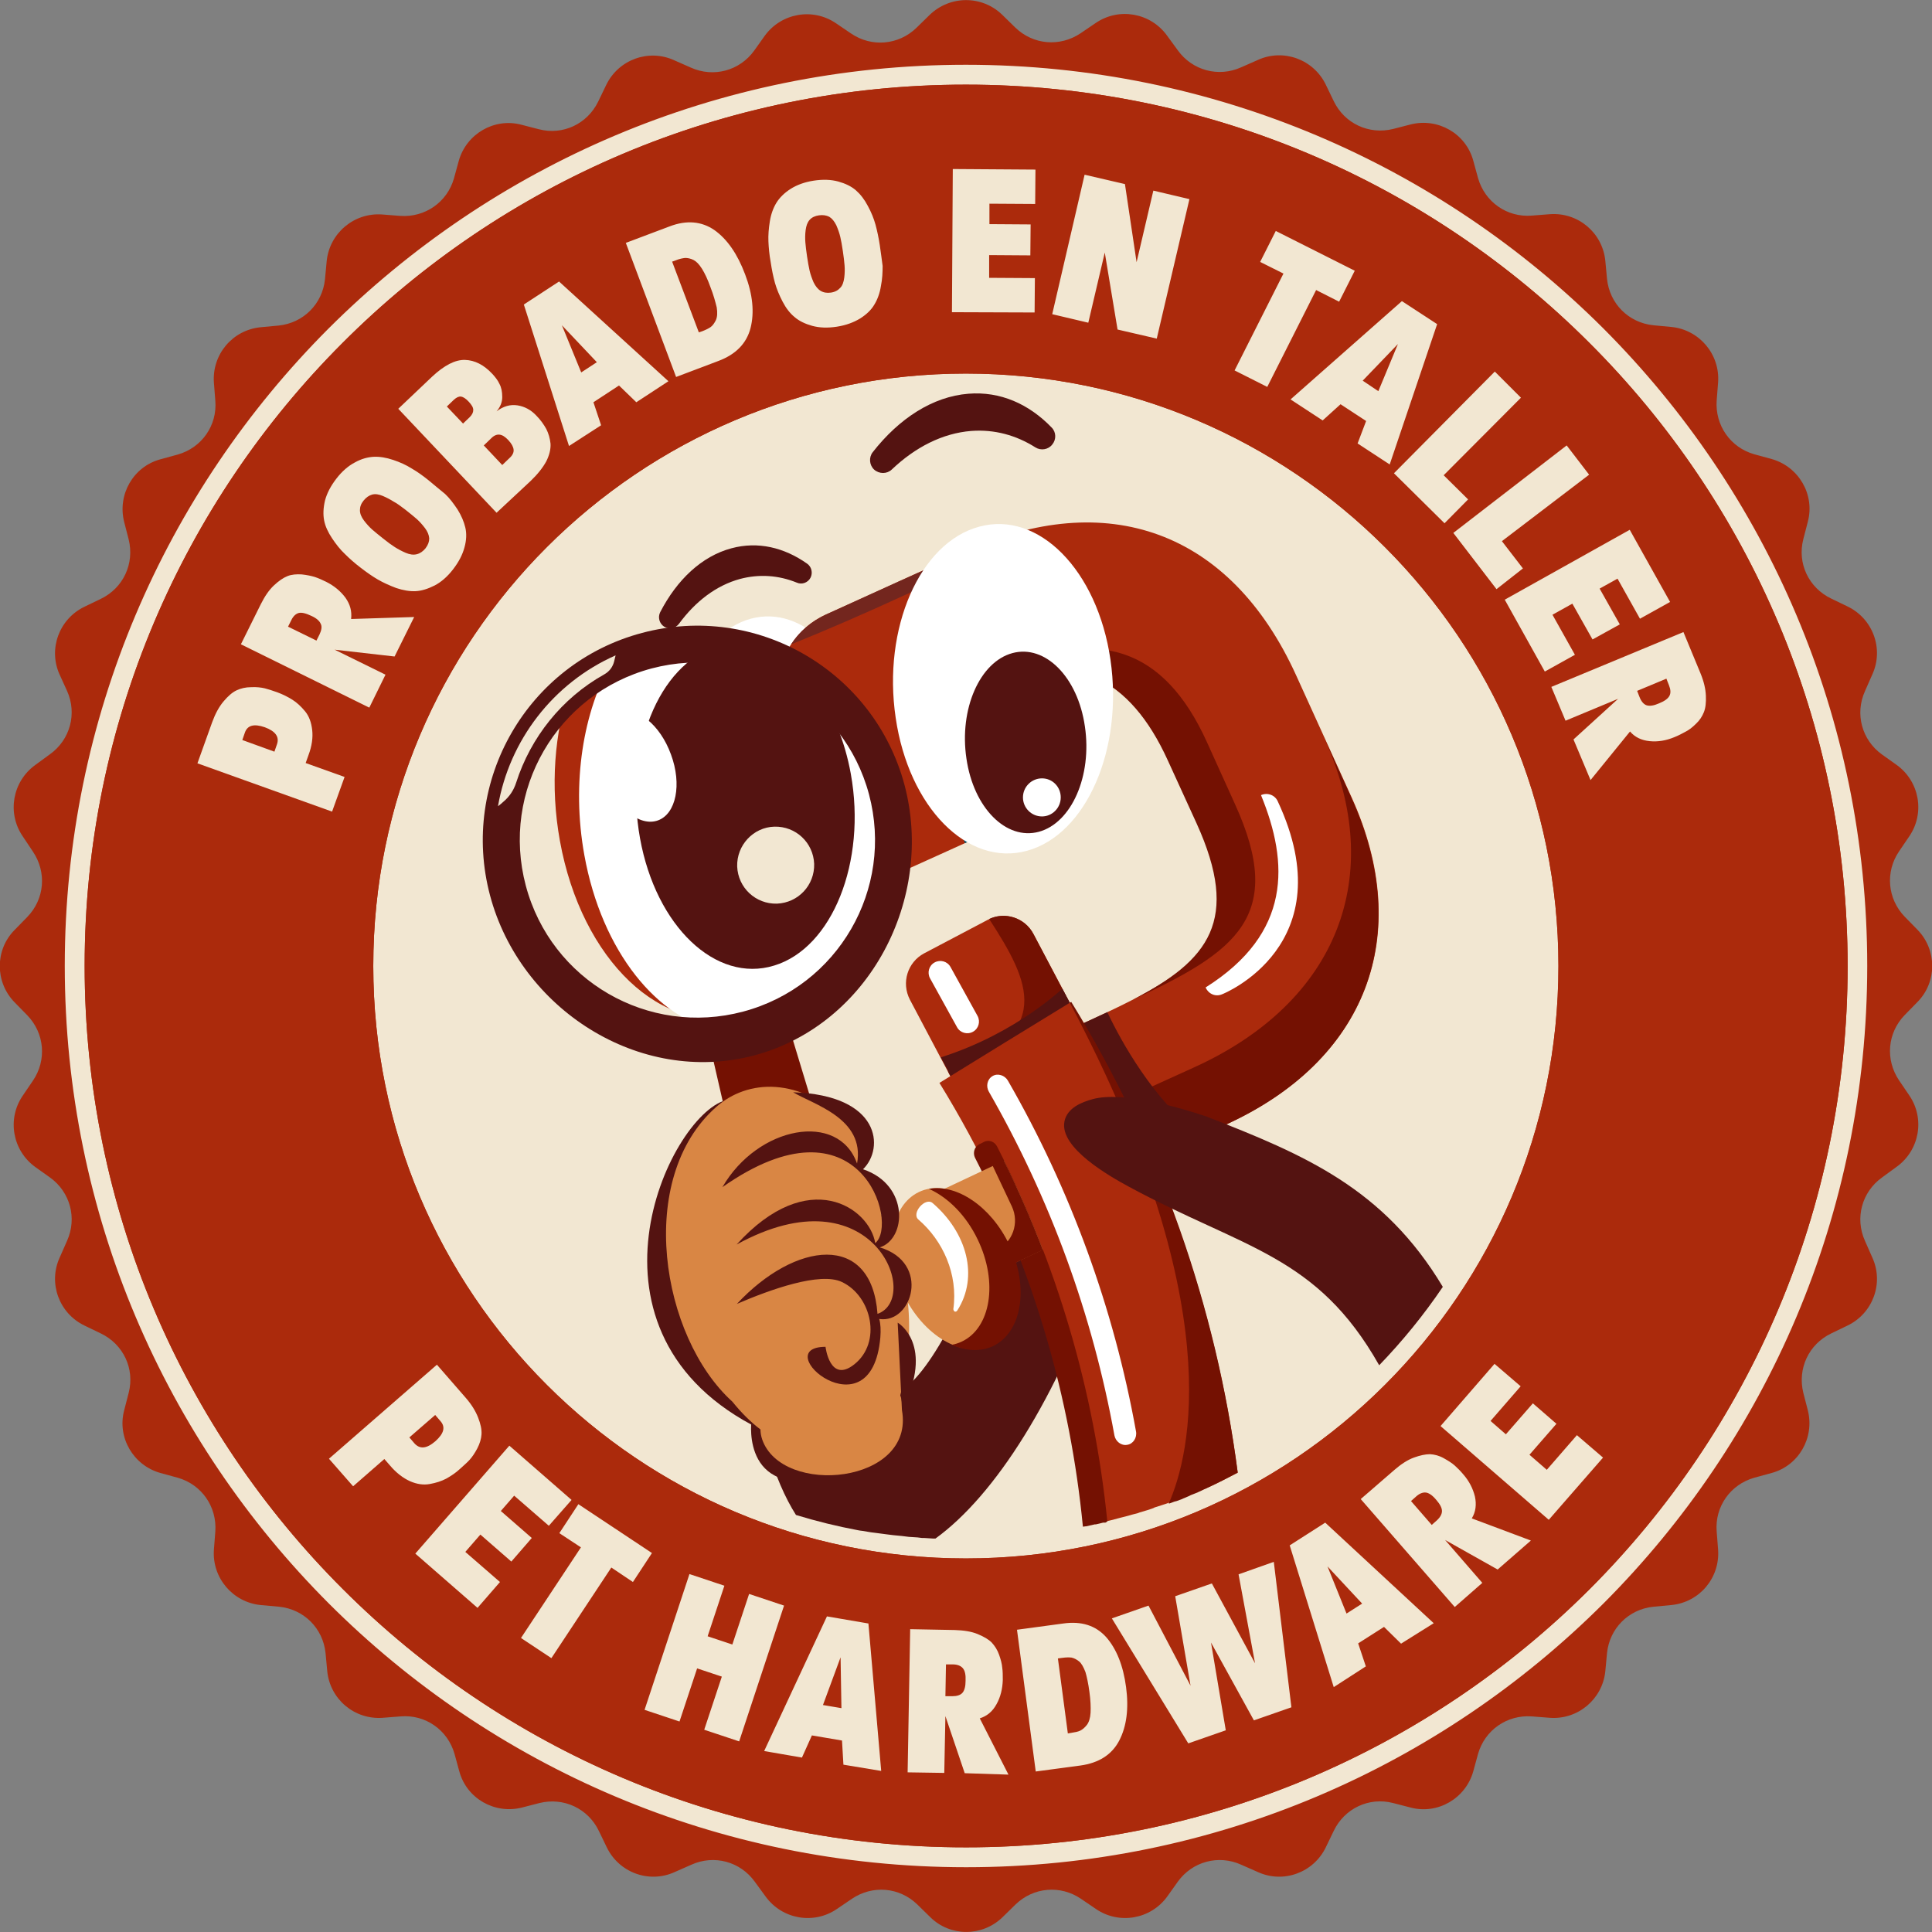<?xml version="1.0" encoding="utf-8"?>
<!-- Generator: Adobe Illustrator 28.0.0, SVG Export Plug-In . SVG Version: 6.00 Build 0)  -->
<svg version="1.1" id="Vrstva_1" xmlns="http://www.w3.org/2000/svg" xmlns:xlink="http://www.w3.org/1999/xlink" x="0px" y="0px"
	 viewBox="0 0 68.01 68.01" style="enable-background:new 0 0 68.01 68.01;" xml:space="preserve">
<rect x="0" y="0" width="68.01" height="68.01" fill="#808080" stroke="none"/>
<style type="text/css">
	.st0{fill-rule:evenodd;clip-rule:evenodd;fill:#F2E7D2;}
	.st1{fill-rule:evenodd;clip-rule:evenodd;fill:#AB2A0C;}
	.st2{fill-rule:evenodd;clip-rule:evenodd;fill:#541311;}
	.st3{fill-rule:evenodd;clip-rule:evenodd;fill:#FFFFFF;}
	.st4{fill-rule:evenodd;clip-rule:evenodd;fill:#73261E;}
	.st5{fill-rule:evenodd;clip-rule:evenodd;fill:#741102;}
	.st6{fill-rule:evenodd;clip-rule:evenodd;fill:#005872;}
	.st7{fill-rule:evenodd;clip-rule:evenodd;fill:#D98644;}
	.st8{fill-rule:evenodd;clip-rule:evenodd;fill:#003D52;}
</style>
<g>
	<g>
		<ellipse class="st0" cx="34" cy="34" rx="31.99" ry="31.99"/>
		<path class="st1" d="M35.28,0.52l0.46,0.45c0.63,0.61,1.57,0.69,2.3,0.2l0.53-0.36c0.82-0.56,1.93-0.36,2.51,0.44l0.38,0.52
			c0.51,0.71,1.43,0.96,2.23,0.6l0.59-0.26c0.9-0.41,1.96-0.02,2.39,0.87l0.28,0.58c0.38,0.79,1.24,1.19,2.09,0.98l0.62-0.16
			c0.96-0.24,1.94,0.32,2.2,1.27l0.17,0.62c0.24,0.84,1.02,1.39,1.89,1.32l0.64-0.05c0.99-0.07,1.85,0.65,1.95,1.64l0.06,0.64
			c0.09,0.87,0.76,1.54,1.63,1.63l0.64,0.06c0.98,0.1,1.71,0.96,1.64,1.95l-0.05,0.64c-0.06,0.87,0.48,1.65,1.32,1.89l0.62,0.17
			c0.95,0.27,1.52,1.25,1.27,2.2l-0.16,0.62c-0.22,0.85,0.19,1.71,0.98,2.09l0.58,0.28c0.89,0.43,1.28,1.49,0.87,2.39l-0.26,0.59
			c-0.36,0.8-0.11,1.72,0.6,2.23l0.52,0.37c0.8,0.58,1,1.69,0.44,2.51l-0.36,0.53c-0.49,0.72-0.41,1.67,0.2,2.3l0.45,0.46
			c0.69,0.71,0.69,1.84,0,2.54l-0.45,0.46c-0.61,0.63-0.69,1.57-0.2,2.3l0.36,0.53c0.56,0.82,0.36,1.93-0.44,2.51l-0.52,0.38
			c-0.71,0.51-0.96,1.43-0.6,2.23l0.26,0.59c0.41,0.9,0.02,1.96-0.87,2.39l-0.58,0.28c-0.79,0.38-1.19,1.24-0.98,2.09l0.16,0.62
			c0.24,0.96-0.32,1.94-1.27,2.2l-0.62,0.17c-0.84,0.24-1.39,1.02-1.32,1.89l0.05,0.64c0.07,0.99-0.65,1.85-1.64,1.95l-0.64,0.06
			c-0.87,0.09-1.54,0.76-1.63,1.63l-0.06,0.64c-0.1,0.98-0.96,1.71-1.95,1.64l-0.64-0.05c-0.87-0.06-1.65,0.48-1.89,1.32l-0.17,0.62
			c-0.27,0.95-1.25,1.52-2.2,1.27l-0.62-0.16c-0.85-0.22-1.71,0.19-2.09,0.98l-0.28,0.58c-0.43,0.89-1.49,1.28-2.39,0.87l-0.59-0.26
			c-0.8-0.36-1.72-0.11-2.23,0.6l-0.37,0.52c-0.58,0.8-1.69,1-2.51,0.44l-0.53-0.36c-0.72-0.49-1.67-0.41-2.3,0.2l-0.46,0.45
			c-0.71,0.69-1.84,0.69-2.54,0l-0.46-0.45c-0.63-0.61-1.57-0.69-2.3-0.2l-0.53,0.36c-0.82,0.56-1.93,0.36-2.51-0.44l-0.38-0.52
			c-0.51-0.71-1.43-0.96-2.23-0.6l-0.59,0.26c-0.9,0.41-1.96,0.02-2.39-0.87l-0.28-0.58c-0.38-0.79-1.24-1.19-2.09-0.98l-0.62,0.16
			c-0.96,0.24-1.94-0.32-2.2-1.27L16,61.74c-0.24-0.84-1.02-1.39-1.89-1.32l-0.64,0.05c-0.99,0.07-1.85-0.65-1.95-1.64l-0.06-0.64
			c-0.09-0.87-0.76-1.54-1.63-1.63L9.17,56.5c-0.98-0.1-1.71-0.96-1.64-1.95l0.05-0.64c0.06-0.87-0.48-1.65-1.32-1.89l-0.62-0.17
			c-0.95-0.27-1.52-1.25-1.27-2.2l0.16-0.62c0.22-0.85-0.19-1.71-0.98-2.09l-0.58-0.28c-0.89-0.43-1.28-1.49-0.87-2.39l0.26-0.59
			c0.36-0.8,0.11-1.72-0.6-2.23l-0.52-0.37c-0.8-0.58-1-1.69-0.44-2.51l0.36-0.53c0.49-0.72,0.41-1.67-0.2-2.3l-0.45-0.46
			c-0.69-0.71-0.69-1.84,0-2.54l0.45-0.46c0.61-0.63,0.69-1.57,0.2-2.3L0.8,29.44c-0.56-0.82-0.36-1.93,0.44-2.51l0.52-0.38
			c0.71-0.51,0.96-1.43,0.6-2.23L2.1,23.75c-0.41-0.9-0.02-1.96,0.87-2.39l0.58-0.28c0.79-0.38,1.19-1.24,0.98-2.09l-0.16-0.62
			c-0.24-0.96,0.32-1.94,1.27-2.2L6.26,16c0.84-0.24,1.39-1.02,1.32-1.89l-0.05-0.64c-0.07-0.99,0.65-1.85,1.64-1.95l0.64-0.06
			c0.87-0.09,1.54-0.76,1.63-1.63l0.06-0.64c0.1-0.98,0.96-1.71,1.95-1.64l0.64,0.05c0.87,0.06,1.65-0.48,1.89-1.32l0.17-0.62
			c0.27-0.95,1.25-1.52,2.2-1.27l0.62,0.16c0.85,0.22,1.71-0.19,2.09-0.98l0.28-0.58c0.43-0.89,1.49-1.28,2.39-0.87l0.59,0.26
			c0.8,0.36,1.72,0.11,2.23-0.6l0.37-0.52c0.58-0.8,1.69-1,2.51-0.44l0.53,0.36c0.72,0.49,1.67,0.41,2.3-0.2l0.46-0.45
			C33.44-0.17,34.57-0.17,35.28,0.52L35.28,0.52z M34,13.15c-11.52,0-20.86,9.34-20.86,20.86S22.49,54.86,34,54.86
			c11.52,0,20.86-9.34,20.86-20.86S45.52,13.15,34,13.15L34,13.15z M65.73,34c0-8.76-3.55-16.69-9.29-22.44
			C50.7,5.83,42.77,2.28,34,2.28s-16.69,3.55-22.44,9.29C5.83,17.31,2.28,25.24,2.28,34s3.55,16.69,9.29,22.44
			c5.74,5.74,13.67,9.29,22.44,9.29s16.69-3.55,22.44-9.29C62.18,50.7,65.73,42.77,65.73,34L65.73,34z M55.95,55.95
			c5.61-5.61,9.09-13.37,9.09-21.94s-3.47-16.33-9.09-21.94C50.33,6.45,42.57,2.98,34,2.98s-16.33,3.47-21.94,9.09
			C6.45,17.68,2.98,25.44,2.98,34c0,8.57,3.47,16.33,9.09,21.94c5.61,5.61,13.37,9.09,21.94,9.09
			C42.57,65.03,50.33,61.56,55.95,55.95z"/>
		<g>
			<path class="st1" d="M55.95,55.95c5.61-5.61,9.09-13.37,9.09-21.94s-3.47-16.33-9.09-21.94C50.33,6.45,42.57,2.98,34,2.98
				s-16.33,3.47-21.94,9.09C6.45,17.68,2.98,25.44,2.98,34c0,8.57,3.47,16.33,9.09,21.94c5.61,5.61,13.37,9.09,21.94,9.09
				C42.57,65.03,50.33,61.56,55.95,55.95L55.95,55.95z M34,13.15c11.52,0,20.86,9.34,20.86,20.86S45.52,54.86,34,54.86
				S13.14,45.52,13.14,34S22.49,13.15,34,13.15z"/>
		</g>
		<g>
			<path class="st2" d="M34.09,13.86c1.12-0.09,2.13,0.36,2.93,1.19c0.16,0.16,0.17,0.42,0.02,0.6c-0.14,0.18-0.4,0.22-0.59,0.1
				c-0.68-0.43-1.44-0.64-2.26-0.58c-1.01,0.08-1.97,0.57-2.8,1.36c-0.17,0.16-0.44,0.16-0.62,0c-0.17-0.16-0.19-0.43-0.05-0.61
				C31.65,14.73,32.83,13.96,34.09,13.86z"/>
			<path class="st3" d="M26.43,21.78c1.84-0.5,3.67,1.35,4.07,4.12c0.41,2.77-0.75,5.43-2.59,5.93s-3.67-1.35-4.07-4.12
				C23.43,24.94,24.59,22.28,26.43,21.78z"/>
			<path class="st2" d="M30.15,45.98c0.68,7.6,4.24-0.46,6.61-7.37l2.06,5.96c-1.61,4.65-3.79,8.07-5.89,9.59h-0.08l-0.31-0.02l0,0
				h-0.08l-0.08-0.01l-0.08-0.01l-0.31-0.02l-0.08-0.01l-0.08-0.01l-0.08-0.01l-0.31-0.03l-0.08-0.01l-0.08-0.01l-0.08-0.01
				c-0.13-0.02-0.25-0.03-0.38-0.05l-0.08-0.01l-0.08-0.01l-0.3-0.05l-0.08-0.01l-0.06-0.01c-0.75-0.14-1.48-0.32-2.2-0.54
				c-0.78-1.23-1.37-3.16-1.68-5.9L30.15,45.98z"/>
			<path class="st2" d="M25.75,19.3c0.93-0.25,1.85-0.03,2.66,0.54c0.16,0.11,0.21,0.33,0.12,0.5c-0.09,0.17-0.3,0.25-0.48,0.17
				c-0.64-0.26-1.32-0.31-2-0.13c-0.84,0.23-1.57,0.79-2.15,1.58c-0.12,0.16-0.34,0.21-0.52,0.1c-0.17-0.11-0.23-0.33-0.14-0.51
				C23.83,20.41,24.7,19.58,25.75,19.3z"/>
			<path class="st1" d="M33.97,19.41l-4.58,2.08l-0.31,0.14c-1.48,0.67-2.14,2.44-1.47,3.92l0.14,0.31l2,4.4
				c0.25,0.55,0.92,0.92,1.61,0.6l2.63-1.19c0.55-0.25,0.92-0.92,0.6-1.61l-1.29-2.85c-0.12-0.28,0.02-0.68,0.3-0.8l0.4-0.18
				c3.32-1.51,5.67-0.74,7.17,2.58l1.01,2.21c1.92,4.23-0.27,5.29-4.46,7.19l2.2,4.84l3.22-1.46c4.98-2.26,6.64-6.68,4.44-11.52
				l-1.95-4.29C43.31,18.67,38.95,17.15,33.97,19.41L33.97,19.41z"/>
			<path class="st4" d="M31.7,20.44l-2.31,1.05l0,0l-0.31,0.14c-0.52,0.24-0.94,0.6-1.23,1.05c2.27-0.9,6.05-2.63,7.3-3.38
				c-0.11-0.18-0.39-0.23-0.64-0.12L31.7,20.44z"/>
			<path class="st5" d="M38.96,38.97l0.95,2.09l3.22-1.46c4.98-2.26,6.64-6.68,4.44-11.52l-0.97-2.14l0,0l0,0l0.02,0.05
				c2.2,4.84,0.48,9.29-4.6,11.59L38.96,38.97z"/>
			<path class="st5" d="M34.95,23.86c2.8-0.93,4.81-0.06,6.16,2.91l1.01,2.21c1.55,3.41,0.44,4.82-2.24,6.21
				c3.63-1.68,5.39-2.93,3.6-6.87l-1-2.21c-1.51-3.32-3.83-4.03-7.15-2.52L34.95,23.86z"/>
			<path class="st2" d="M38.98,35.63c-0.4,0.19-0.82,0.38-1.26,0.58l2.15,4.73l2.28-1.03C40.59,38.66,39.49,36.71,38.98,35.63z"/>
			<path class="st6" d="M33.97,29.68c0.85-0.38,1.17-1.03,0.86-1.72l-1.29-2.85c-0.13-0.28,0.03-0.68,0.3-0.8l-1.66,0.75
				L33.97,29.68z"/>
			<path class="st3" d="M34.47,18.54c2.09-0.57,4.16,1.53,4.62,4.68s-0.85,6.16-2.94,6.73s-4.16-1.53-4.62-4.68
				C31.06,22.11,32.38,19.1,34.47,18.54z"/>
			<path class="st2" d="M35.64,22.99c1.15-0.31,2.3,0.84,2.55,2.58c0.26,1.74-0.47,3.4-1.62,3.71c-1.15,0.31-2.3-0.84-2.55-2.58
				C33.76,24.96,34.49,23.3,35.64,22.99z"/>
			<path class="st3" d="M43.02,35c-0.23,0.1-0.48-0.01-0.58-0.24c3.03-1.91,2.93-4.38,1.95-6.77c0.22-0.1,0.49-0.01,0.59,0.22
				C47.35,33.28,43.03,35,43.02,35z"/>
			<g>
				<path class="st1" d="M32.53,33.56l2.24-1.18c0.58-0.31,1.31-0.08,1.61,0.5l3.5,6.63l-4.35,2.3l-3.5-6.62
					C31.72,34.59,31.95,33.87,32.53,33.56z"/>
				<path class="st5" d="M34.82,32.35c0.57-0.27,1.26-0.04,1.56,0.53l3.5,6.63l-4.35,2.3l-2.16-4.09
					C37.14,36.38,36.27,34.58,34.82,32.35z"/>
				<path class="st2" d="M37.4,34.81l0.9,1.7l-1.67,1.39c0,0-2.02,0.85-2.8,0.66l-0.2-0.38l-0.51-0.96
					C35.86,36.35,37.47,34.71,37.4,34.81z"/>
				<path class="st3" d="M34.41,35.76c0.11,0.2,0.04,0.45-0.16,0.56l0,0c-0.2,0.11-0.45,0.04-0.56-0.16l-0.95-1.72
					c-0.11-0.2-0.04-0.45,0.16-0.56l0,0c0.2-0.11,0.45-0.04,0.56,0.16L34.41,35.76z"/>
			</g>
			<path class="st1" d="M33.07,38.12c1.54-0.95,3.08-1.9,4.62-2.84c3.11,5.05,5.11,10.7,5.88,16.56c-0.36,0.19-0.72,0.37-1.09,0.54
				l-0.1,0.04l-0.22,0.09l-0.08,0.03l-0.17,0.07l-0.28,0.11l-0.03,0.01l-0.08,0.03l-0.08,0.03l-0.32,0.12l-0.21,0.07l-0.28,0.09
				l-0.01,0.01l-0.08,0.03l-0.15,0.05l-0.27,0.08l-0.08,0.03l-0.08,0.02l-0.08,0.02l-0.25,0.07l-0.08,0.02l-0.08,0.02l-0.04,0.01
				c-0.11,0.03-0.23,0.06-0.34,0.09l-0.13,0.03l-0.09,0.02l-0.27,0.06l-0.25,0.05C37.79,48.19,35.99,42.86,33.07,38.12L33.07,38.12z
				"/>
			<path class="st5" d="M37.66,35.3l0.05-0.03c3.11,5.05,5.1,10.71,5.86,16.57c-0.36,0.19-0.73,0.38-1.1,0.55l-0.09,0.04l-0.04,0.02
				l-0.04,0.02l-0.11,0.05l-0.04,0.02l-0.23,0.09l-0.04,0.02l-0.04,0.02l-0.19,0.08l-0.04,0.02l-0.19,0.07l-0.04,0.01l-0.04,0.01
				l-0.16,0.06l-0.04,0.01C41.91,51.19,43.25,45.84,37.66,35.3z"/>
			<path class="st3" d="M39.99,50.39c0.04,0.22-0.1,0.44-0.31,0.47l0,0c-0.21,0.04-0.41-0.12-0.45-0.33
				c-0.77-4.25-2.26-8.34-4.42-12.1c-0.11-0.19-0.06-0.44,0.13-0.55l0,0c0.18-0.11,0.43-0.03,0.54,0.16
				C37.69,41.88,39.21,46.06,39.99,50.39L39.99,50.39z"/>
			<path class="st5" d="M38.98,53.56c-0.46-4.6-1.78-9.08-3.88-13.2c-0.09-0.18-0.3-0.25-0.47-0.16c-0.05,0.03-0.11,0.06-0.16,0.08
				c-0.17,0.09-0.23,0.3-0.15,0.47c2.07,4.05,3.36,8.46,3.8,12.99h0.01h0.01l0.07-0.01h0.01h0.01l0.31-0.07h0.01h0.01h0.01h0.01
				l0.25-0.06h0.01h0.01h0.01h0.01h0.01h0.01h0.01h0.01L38.98,53.56z"/>
			<path class="st7" d="M33.24,41.85l2.1-0.99l0.01,0.02l0.49,1.03c0.31,0.69,0.6,1.38,0.87,2.08l-2.01,0.95L33.24,41.85z"/>
			<path class="st5" d="M34.94,41.03l0.39-0.19c0.51,1.03,0.97,2.09,1.38,3.16l-2.02,0.95l-0.29-0.62l0.67-0.32
				c0.58-0.27,0.82-0.96,0.55-1.54L34.94,41.03z"/>
			<path class="st7" d="M32.35,41.96c1.01-0.48,2.41,0.34,3.11,1.83s0.45,3.09-0.56,3.57c-1.02,0.48-2.41-0.34-3.11-1.83
				C31.09,44.04,31.34,42.44,32.35,41.96z"/>
			<path class="st5" d="M32.7,41.85c0.98-0.18,2.18,0.62,2.82,1.95c0.72,1.5,0.46,3.1-0.57,3.59c-0.44,0.2-0.95,0.17-1.45-0.05
				c0.12-0.02,0.24-0.06,0.35-0.11c1.03-0.48,1.29-2.09,0.57-3.59C34.01,42.78,33.37,42.15,32.7,41.85z"/>
			<path class="st2" d="M39.73,41.77c-0.66-0.36-2.44-1.36-2.26-2.29c0.09-0.47,0.59-0.68,1-0.79c1.04-0.28,3.01,0.28,3.99,0.61
				c3.47,1.35,6.25,2.53,8.33,6c-0.67,0.99-1.42,1.91-2.24,2.76C46.35,44.17,43.8,43.97,39.73,41.77z"/>
			<path class="st3" d="M36.68,27.4c0.37,0,0.66,0.3,0.66,0.67s-0.3,0.67-0.66,0.67c-0.37,0-0.67-0.3-0.67-0.67
				C36.01,27.7,36.31,27.4,36.68,27.4z"/>
			<path class="st3" d="M33.56,46.08c0.17-1.23-0.37-2.41-1.23-3.15c-0.26-0.22,0.24-0.8,0.5-0.58c1.21,1.04,1.63,2.59,0.87,3.78
				c-0.02,0.03-0.05,0.05-0.09,0.04C33.58,46.15,33.56,46.12,33.56,46.08z"/>
			<g>
				<path class="st8" d="M27.05,25.88c1.31-0.4,2.66,0.88,3.01,2.86c0.36,1.98-0.42,3.91-1.72,4.31c-1.31,0.4-2.66-0.88-3.01-2.86
					C24.97,28.21,25.75,26.27,27.05,25.88z"/>
				<path class="st3" d="M26.58,28.08c0.48-0.01,0.88,0.36,0.89,0.84c0.02,0.48-0.36,0.88-0.84,0.89c-0.48,0.02-0.88-0.36-0.89-0.84
					C25.72,28.49,26.1,28.09,26.58,28.08z"/>
				<path class="st0" d="M22.56,22.91c-3.66,0.97-5.83,4.73-4.86,8.38c0.97,3.66,4.73,5.83,8.38,4.86c3.66-0.97,5.83-4.73,4.86-8.38
					C29.97,24.11,26.21,21.94,22.56,22.91z"/>
				<path class="st5" d="M27.89,36.54l3.38,11.15l-3.56,0.95L25.1,37.28c0.48-0.03,0.95-0.1,1.43-0.23S27.47,36.75,27.89,36.54z"/>
				<g>
					<path class="st1" d="M29.39,24.92c0.17,0.5,0.31,1.03,0.41,1.59c0.76,4.22-0.88,8.33-3.67,9.18c-2.79,0.85-5.66-1.88-6.42-6.09
						c-0.35-1.93-0.19-3.83,0.35-5.41c0.72-0.57,1.57-1.01,2.51-1.26C25.12,22.23,27.72,23.09,29.39,24.92z"/>
					<path class="st3" d="M30.63,26.87l0.03,0.15c0.44,2.45,0.07,4.86-0.86,6.62c-0.89,1.19-2.17,2.09-3.71,2.51
						c-0.24,0.06-0.48,0.11-0.73,0.15c-2.2-0.38-4.18-2.81-4.79-6.2c-0.46-2.55-0.04-5.06,0.98-6.84c0.32-0.14,0.66-0.26,1.01-0.35
						C25.9,22.02,29.33,23.77,30.63,26.87z"/>
					<path class="st2" d="M25.23,22.76l0.05-0.02c1.29,0.18,2.5,0.73,3.48,1.57c0.56,0.77,0.98,1.77,1.19,2.93
						c0.56,3.1-0.65,6.13-2.7,6.75c-2.05,0.63-4.16-1.38-4.72-4.48S23.18,23.39,25.23,22.76z"/>
					<path class="st0" d="M27.26,29.1c0.75-0.02,1.37,0.56,1.4,1.31c0.02,0.75-0.56,1.37-1.31,1.4c-0.75,0.02-1.37-0.56-1.4-1.31
						C25.93,29.75,26.52,29.12,27.26,29.1z"/>
				</g>
				<path class="st2" d="M22.6,22.28c4.03-1.07,8.16,1.32,9.24,5.35c1.06,3.99-1.22,8.43-5.28,9.52c-4.06,1.08-8.25-1.64-9.31-5.63
					C16.18,27.49,18.57,23.35,22.6,22.28L22.6,22.28z M22.94,23.53c-3.34,0.89-5.32,4.31-4.43,7.65s4.31,5.32,7.65,4.43
					s5.32-4.31,4.43-7.65C29.7,24.63,26.27,22.65,22.94,23.53z"/>
				<path class="st0" d="M21.67,23.07c-2.21,0.98-3.74,3-4.14,5.31c0.05-0.04,0.11-0.08,0.17-0.14c0.23-0.19,0.38-0.41,0.47-0.69
					c0.51-1.59,1.6-2.97,3.1-3.81c0.18-0.1,0.3-0.26,0.35-0.46C21.64,23.21,21.65,23.14,21.67,23.07z"/>
				<path class="st3" d="M23.62,26.56c-0.38-1.05-1.2-1.71-1.84-1.48c-0.64,0.23-0.84,1.27-0.46,2.32c0.38,1.05,1.2,1.71,1.84,1.48
					C23.8,28.65,24.01,27.61,23.62,26.56z"/>
				<g>
					<path class="st2" d="M26.45,50.05c0,0-0.37,2.9,3.03,1.87L26.45,50.05z"/>
					<path class="st2" d="M25.54,38.73c-2.02,0.58-5.6,8.23,1.24,11.59L25.54,38.73z"/>
					<path class="st7" d="M31.75,49.64c0.02-0.19,0-0.37-0.06-0.52c0.33-1.27,0.72-3.74-0.68-6.4c0.04-0.73-0.33-1.13-0.81-1.57
						c0.27-0.39,0.21-1.08-0.34-1.61c-1.72-1.67-3.55-1.54-4.64-0.58c-2.87,2.52-1.95,8.11,0.56,10.38
						c0.33,0.41,0.66,0.73,0.99,0.98c0,0.11,0.02,0.23,0.06,0.35C27.53,52.69,32.22,52.24,31.75,49.64z"/>
					<path class="st2" d="M30.38,41.16c0.76-0.74,0.62-2.61-2.46-2.71c0.71,0.43,2.54,0.92,2.25,2.51
						c-0.65-1.85-3.49-1.33-4.74,0.83c4.84-3.4,6.23,1.28,5.38,1.97c-0.2-1.24-2.35-2.74-4.88,0.05c4.8-2.64,6.53,1.9,4.96,2.44
						c-0.21-2.89-2.9-2.55-4.95-0.35l0,0c1.16-0.5,2.93-1.14,3.7-0.77c1.05,0.5,1.41,2.13,0.43,2.9c-0.86,0.68-1.01-0.62-1.01-0.62
						c-2.07,0.01,1.62,3.19,1.93-0.33c0.02-0.26,0.01-0.48-0.04-0.65c1.16,0.18,1.83-1.98,0.02-2.52
						C31.91,43.62,32.02,41.71,30.38,41.16L30.38,41.16z M31.6,46.56c0,0,1.33,0.76,0.15,3.08L31.6,46.56z"/>
				</g>
			</g>
		</g>
	</g>
	<g>
		<path class="st0" d="M9.76,24.37c-0.17-0.06-0.32-0.11-0.44-0.14c-0.13-0.03-0.29-0.05-0.48-0.04c-0.19,0-0.36,0.04-0.51,0.11
			c-0.15,0.07-0.3,0.2-0.46,0.39c-0.16,0.19-0.29,0.43-0.4,0.73l-0.52,1.45l4.74,1.7l0.44-1.22l-1.37-0.49l0.1-0.28
			c0.12-0.32,0.16-0.62,0.13-0.88c-0.03-0.27-0.11-0.49-0.25-0.66s-0.29-0.31-0.45-0.41C10.13,24.53,9.95,24.44,9.76,24.37
			L9.76,24.37z M9.32,25.6c0.38,0.14,0.52,0.34,0.43,0.6l-0.09,0.26l-1.13-0.41l0.09-0.26C8.71,25.53,8.94,25.47,9.32,25.6
			L9.32,25.6z M14.58,21.72l-0.69,1.39l-2.11-0.24l1.79,0.88L13,24.91l-4.52-2.23l0.7-1.41c0.14-0.28,0.29-0.5,0.46-0.66
			s0.33-0.27,0.48-0.33s0.32-0.07,0.5-0.06c0.18,0.02,0.33,0.05,0.46,0.09c0.12,0.04,0.26,0.1,0.4,0.17
			c0.28,0.14,0.51,0.33,0.68,0.56c0.17,0.24,0.23,0.48,0.2,0.75L14.58,21.72L14.58,21.72z M10.96,21.68
			c-0.19-0.09-0.34-0.13-0.45-0.1c-0.1,0.03-0.19,0.11-0.26,0.26l-0.11,0.22l1,0.49l0.11-0.22c0.07-0.15,0.09-0.28,0.04-0.37
			C11.25,21.86,11.14,21.76,10.96,21.68L10.96,21.68z M15.09,16.91c-0.21-0.17-0.41-0.31-0.6-0.42c-0.19-0.12-0.41-0.22-0.65-0.3
			s-0.47-0.12-0.68-0.11s-0.44,0.07-0.67,0.2c-0.23,0.12-0.45,0.31-0.65,0.57s-0.33,0.51-0.4,0.77c-0.06,0.26-0.07,0.49-0.03,0.7
			c0.04,0.21,0.14,0.42,0.28,0.63c0.14,0.21,0.29,0.4,0.45,0.55c0.16,0.16,0.34,0.32,0.55,0.48c0.22,0.17,0.42,0.31,0.61,0.42
			s0.41,0.21,0.65,0.3c0.24,0.08,0.47,0.12,0.68,0.11s0.43-0.08,0.67-0.2c0.23-0.12,0.45-0.31,0.65-0.57s0.33-0.51,0.4-0.77
			c0.07-0.25,0.08-0.49,0.03-0.7c-0.05-0.21-0.14-0.42-0.27-0.63c-0.14-0.21-0.28-0.4-0.44-0.55C15.48,17.24,15.3,17.08,15.09,16.91
			L15.09,16.91z M14.28,17.95c0.16,0.13,0.29,0.23,0.39,0.32s0.19,0.19,0.29,0.32c0.09,0.12,0.14,0.24,0.15,0.36
			c0,0.12-0.04,0.23-0.13,0.35c-0.09,0.11-0.19,0.18-0.31,0.21c-0.12,0.03-0.25,0.01-0.39-0.05s-0.27-0.13-0.38-0.2
			c-0.11-0.07-0.25-0.17-0.41-0.3s-0.29-0.23-0.39-0.32s-0.2-0.2-0.29-0.32c-0.09-0.12-0.14-0.24-0.14-0.36s0.04-0.23,0.13-0.34
			s0.19-0.18,0.3-0.21c0.11-0.03,0.24-0.01,0.38,0.05s0.27,0.13,0.38,0.2C13.98,17.72,14.12,17.83,14.28,17.95L14.28,17.95z
			 M17.48,18.05l-3.46-3.66l1.19-1.13c0.43-0.4,0.81-0.6,1.16-0.59c0.34,0.01,0.66,0.17,0.96,0.49c0.1,0.11,0.19,0.22,0.25,0.35
			c0.07,0.13,0.1,0.28,0.1,0.47c0,0.18-0.07,0.35-0.2,0.5c0.24-0.18,0.48-0.25,0.74-0.21c0.25,0.04,0.47,0.16,0.65,0.35
			c0.16,0.16,0.27,0.32,0.36,0.48c0.08,0.16,0.13,0.33,0.15,0.52c0.01,0.19-0.04,0.4-0.15,0.62c-0.12,0.22-0.3,0.45-0.55,0.69
			L17.48,18.05L17.48,18.05z M16.5,14.14c-0.1-0.11-0.2-0.17-0.27-0.18c-0.08-0.01-0.16,0.03-0.25,0.11l-0.25,0.24l0.57,0.6
			l0.23-0.22c0.09-0.09,0.13-0.17,0.13-0.26C16.66,14.34,16.6,14.25,16.5,14.14L16.5,14.14z M17.9,15.5
			c-0.12-0.13-0.22-0.19-0.32-0.2c-0.09-0.01-0.19,0.03-0.28,0.12l-0.27,0.26l0.65,0.69l0.26-0.25c0.1-0.09,0.15-0.19,0.14-0.29
			C18.07,15.73,18.01,15.62,17.9,15.5L17.9,15.5z M23.53,13.42l-3.85-3.51l-1.24,0.81l1.59,4.98l1.13-0.73l-0.27-0.81l0.9-0.59
			l0.61,0.59L23.53,13.42L23.53,13.42z M21.01,12.75l-0.55,0.36l-0.68-1.66L21.01,12.75L21.01,12.75z M23.8,13.27l-1.77-4.72
			l1.54-0.58c0.6-0.23,1.13-0.18,1.58,0.13c0.45,0.32,0.81,0.84,1.08,1.56c0.27,0.71,0.33,1.34,0.19,1.89
			c-0.14,0.54-0.52,0.93-1.14,1.16L23.8,13.27L23.8,13.27z M25.01,10.11c-0.1-0.28-0.2-0.49-0.3-0.65c-0.1-0.16-0.2-0.26-0.3-0.31
			c-0.1-0.05-0.2-0.07-0.29-0.07c-0.09,0.01-0.2,0.03-0.32,0.08l-0.14,0.05l0.94,2.49l0.12-0.04c0.13-0.05,0.23-0.1,0.3-0.15
			c0.07-0.05,0.13-0.14,0.18-0.24c0.05-0.11,0.06-0.26,0.03-0.45C25.18,10.62,25.12,10.39,25.01,10.11L25.01,10.11z M30.97,8.63
			c-0.04-0.26-0.09-0.5-0.15-0.72c-0.06-0.22-0.15-0.44-0.27-0.66c-0.12-0.23-0.26-0.41-0.42-0.55c-0.16-0.14-0.37-0.24-0.62-0.31
			c-0.26-0.07-0.54-0.08-0.87-0.03c-0.32,0.05-0.59,0.15-0.81,0.29s-0.39,0.31-0.5,0.49s-0.19,0.4-0.23,0.65
			c-0.04,0.25-0.06,0.49-0.05,0.71c0.01,0.22,0.03,0.46,0.08,0.73c0.04,0.27,0.09,0.51,0.15,0.73c0.06,0.21,0.15,0.43,0.27,0.66
			s0.26,0.41,0.42,0.54c0.16,0.14,0.37,0.24,0.62,0.31c0.26,0.07,0.54,0.08,0.87,0.03c0.32-0.05,0.59-0.15,0.82-0.29
			c0.22-0.14,0.39-0.3,0.5-0.49c0.11-0.18,0.19-0.4,0.23-0.65c0.05-0.25,0.06-0.48,0.06-0.71C31.04,9.14,31.01,8.9,30.97,8.63
			L30.97,8.63z M29.67,8.84c0.03,0.2,0.05,0.37,0.06,0.5s0.01,0.27-0.01,0.43c-0.02,0.15-0.06,0.28-0.14,0.36
			c-0.08,0.09-0.19,0.15-0.33,0.17s-0.26,0-0.36-0.06s-0.18-0.16-0.25-0.3c-0.06-0.14-0.11-0.28-0.14-0.41
			c-0.03-0.13-0.06-0.3-0.09-0.5s-0.05-0.37-0.06-0.5s-0.01-0.28,0.01-0.43c0.02-0.15,0.06-0.27,0.14-0.36s0.19-0.14,0.33-0.16
			s0.26,0,0.36,0.05c0.1,0.06,0.18,0.16,0.25,0.3c0.06,0.14,0.11,0.28,0.14,0.41C29.61,8.47,29.64,8.63,29.67,8.84L29.67,8.84z
			 M36.42,11l0.01-1.21l-1.61-0.01v-0.8l1.45,0.01l0.01-1.09l-1.45-0.01V7.17l1.61,0.01l0.01-1.21l-2.91-0.02l-0.03,5.04L36.42,11
			L36.42,11z M37.04,11.06l1.27,0.3l0.58-2.47l0.45,2.71l1.38,0.32l1.15-4.91l-1.27-0.3l-0.59,2.52L39.6,6.48l-1.42-0.33
			L37.04,11.06L37.04,11.06z M47.14,10.62l0.55-1.09l-2.78-1.4l-0.55,1.09l0.82,0.41l-1.72,3.41l1.15,0.58l1.72-3.41L47.14,10.62
			L47.14,10.62z M48.92,16.35l-1.13-0.74l0.3-0.79l-0.9-0.59l-0.63,0.57l-1.13-0.74l3.92-3.46l1.24,0.81L48.92,16.35L48.92,16.35z
			 M48.52,13.77l0.69-1.66l-1.24,1.29L48.52,13.77L48.52,13.77z M50.85,18.42l0.83-0.84l-0.86-0.85L53.54,14l-0.92-0.92l-3.55,3.58
			L50.85,18.42L50.85,18.42z M52.68,20.74l-1.52-1.98l3.99-3.08l0.79,1.03l-3.07,2.34l0.74,0.96L52.68,20.74L52.68,20.74z
			 M54.38,23.64l1.06-0.59l-0.79-1.41l0.7-0.39l0.71,1.26l0.96-0.53l-0.71-1.26l0.63-0.35l0.79,1.41l1.06-0.59l-1.42-2.54l-4.4,2.46
			L54.38,23.64L54.38,23.64z M55.99,27.46l-0.6-1.43l1.57-1.43l-1.85,0.77l-0.5-1.19l4.65-1.93l0.6,1.45
			c0.12,0.29,0.18,0.55,0.19,0.79c0.01,0.24-0.01,0.43-0.07,0.58s-0.15,0.29-0.28,0.41c-0.13,0.13-0.25,0.22-0.37,0.28
			c-0.11,0.06-0.24,0.13-0.39,0.19c-0.29,0.12-0.58,0.17-0.87,0.14c-0.29-0.03-0.52-0.14-0.69-0.34L55.99,27.46L55.99,27.46z
			 M58.4,24.76c0.2-0.08,0.32-0.17,0.37-0.27s0.04-0.22-0.02-0.37l-0.09-0.23l-1.03,0.43l0.09,0.23c0.06,0.15,0.15,0.25,0.25,0.28
			C58.08,24.86,58.22,24.84,58.4,24.76z"/>
	</g>
	<path class="st0" d="M16.19,51.71c0.13-0.12,0.25-0.22,0.34-0.32s0.18-0.23,0.27-0.4c0.09-0.17,0.14-0.34,0.15-0.5
		c0.01-0.17-0.03-0.36-0.12-0.59s-0.23-0.46-0.44-0.7l-1.01-1.16l-3.8,3.31l0.85,0.97l1.1-0.96l0.2,0.23
		c0.22,0.26,0.46,0.44,0.7,0.55c0.25,0.11,0.48,0.14,0.7,0.1s0.41-0.1,0.58-0.19C15.87,51.96,16.04,51.85,16.19,51.71L16.19,51.71z
		 M15.33,50.73c-0.31,0.27-0.55,0.29-0.74,0.08l-0.18-0.21l0.91-0.79l0.18,0.21C15.69,50.23,15.63,50.46,15.33,50.73L15.33,50.73z
		 M16.81,56.6l-2.19-1.91l3.31-3.8l2.19,1.91l-0.8,0.91l-1.22-1.06l-0.47,0.54l1.09,0.95L18,54.97l-1.09-0.95l-0.53,0.61l1.22,1.06
		L16.81,56.6L16.81,56.6z M22.28,55.69l0.67-1.02l-2.59-1.72l-0.67,1.02l0.76,0.5l-2.11,3.19l1.07,0.71l2.11-3.19L22.28,55.69
		L22.28,55.69z M26.02,61.3l-1.23-0.41l0.62-1.87l-0.87-0.29l-0.62,1.87l-1.23-0.41l1.58-4.78l1.23,0.41l-0.59,1.78l0.87,0.29
		l0.59-1.78l1.23,0.41L26.02,61.3L26.02,61.3z M31.02,62.34l-0.45-5.19l-1.46-0.25l-2.21,4.74l1.33,0.23l0.35-0.78l1.06,0.18
		l0.05,0.85L31.02,62.34L31.02,62.34z M29.62,60.13l-0.65-0.11l0.62-1.68L29.62,60.13L29.62,60.13z M35.5,62.47l-1.01-1.98
		c0.25-0.08,0.45-0.24,0.59-0.5c0.14-0.25,0.21-0.54,0.22-0.85c0-0.16,0-0.31-0.02-0.44c-0.01-0.13-0.05-0.28-0.11-0.45
		c-0.06-0.17-0.15-0.31-0.26-0.43c-0.11-0.11-0.28-0.21-0.5-0.3s-0.49-0.13-0.8-0.14l-1.57-0.03l-0.09,5.04l1.29,0.02l0.04-2
		l0.68,2.01L35.5,62.47L35.5,62.47z M33.99,59.17c0,0.2-0.04,0.34-0.11,0.42c-0.07,0.08-0.19,0.12-0.36,0.12h-0.24l0.02-1.12h0.24
		c0.16,0,0.28,0.05,0.35,0.13C33.97,58.81,34,58.96,33.99,59.17L33.99,59.17z M36.46,62.36l1.57-0.21c0.65-0.09,1.11-0.38,1.37-0.88
		s0.34-1.13,0.24-1.88c-0.1-0.76-0.34-1.35-0.7-1.76c-0.37-0.41-0.87-0.57-1.51-0.48l-1.63,0.22L36.46,62.36L36.46,62.36z
		 M38.35,59.56c0.04,0.29,0.05,0.53,0.04,0.73c-0.01,0.19-0.06,0.34-0.13,0.43s-0.15,0.16-0.23,0.2c-0.08,0.04-0.19,0.06-0.32,0.08
		l-0.12,0.02l-0.35-2.64l0.15-0.02c0.14-0.02,0.25-0.02,0.33-0.01c0.09,0.02,0.17,0.06,0.26,0.13s0.16,0.2,0.23,0.38
		C38.26,59.03,38.31,59.26,38.35,59.56L38.35,59.56z M44.84,54.98l0.62,5.12l-1.32,0.46l-1.51-2.74l0.52,3.09l-1.32,0.46l-2.69-4.4
		l1.29-0.45l1.48,2.82l-0.54-3.15l1.29-0.45l1.52,2.81l-0.58-3.13L44.84,54.98L44.84,54.98z M50.47,57.14l-3.82-3.54l-1.25,0.8
		l1.55,4.99l1.13-0.73l-0.27-0.81l0.91-0.58l0.6,0.59L50.47,57.14L50.47,57.14z M47.95,56.45L47.4,56.8l-0.67-1.66L47.95,56.45
		L47.95,56.45z M53.89,54.23l-1.17,1.02l-1.85-1.04l1.31,1.51l-0.97,0.85l-3.31-3.8l1.19-1.03c0.23-0.2,0.46-0.35,0.68-0.43
		s0.41-0.12,0.57-0.12c0.16,0.01,0.32,0.05,0.48,0.14s0.29,0.17,0.39,0.26s0.2,0.19,0.3,0.31c0.21,0.24,0.34,0.5,0.41,0.78
		c0.06,0.28,0.03,0.54-0.11,0.77L53.89,54.23L53.89,54.23z M50.56,52.8c0.13,0.15,0.2,0.28,0.2,0.39s-0.06,0.22-0.18,0.33
		l-0.18,0.16l-0.73-0.84l0.18-0.16c0.12-0.11,0.24-0.15,0.34-0.14C50.29,52.55,50.42,52.63,50.56,52.8L50.56,52.8z M56.43,51.31
		l-0.92-0.79l-1.06,1.22l-0.61-0.53l0.95-1.09l-0.83-0.72l-0.95,1.09l-0.54-0.47l1.06-1.22l-0.92-0.79l-1.9,2.19l3.81,3.3
		L56.43,51.31z"/>
</g>
</svg>
